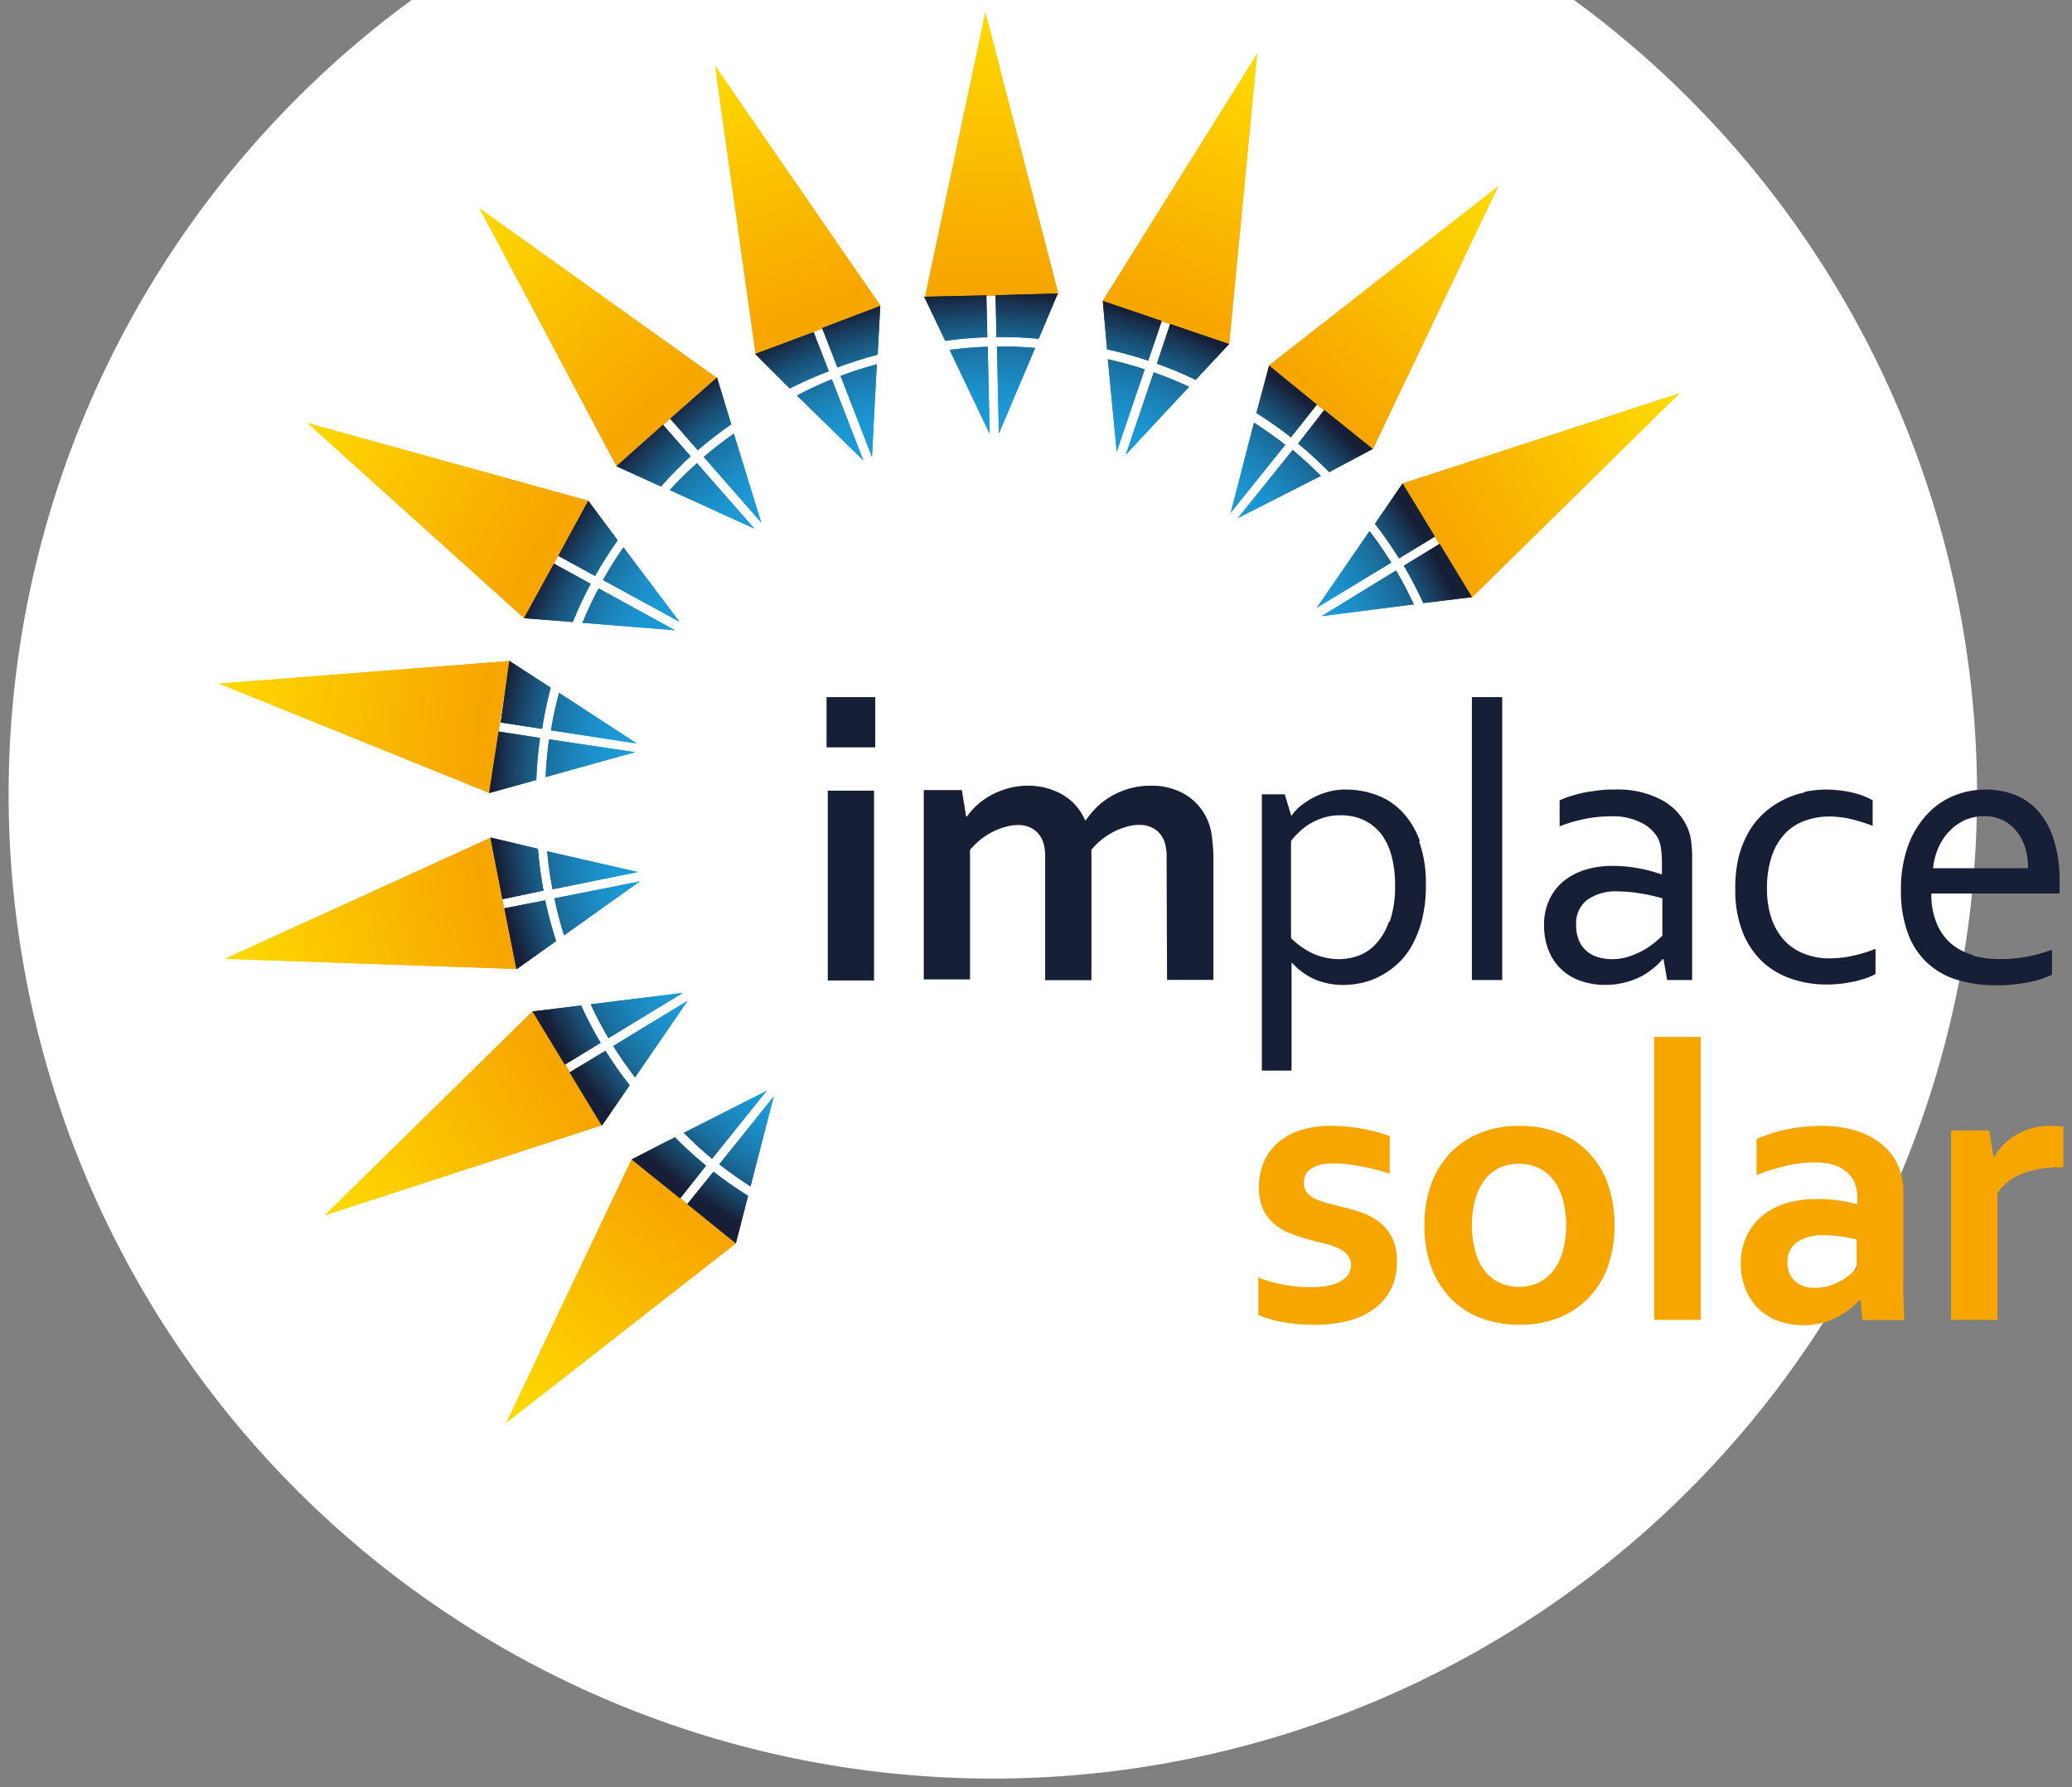 <svg id="Ebene_1" data-name="Ebene 1" xmlns="http://www.w3.org/2000/svg" xmlns:xlink="http://www.w3.org/1999/xlink" viewBox="0 0 240 207"><rect x="0" y="0" width="240" height="207" fill="#808080" stroke="none"/><defs><style>.cls-1{fill:url(#Neues_Verlaufsfeld_3);}.cls-2{fill:url(#Neues_Verlaufsfeld_1);}.cls-3{fill:#fff;}.cls-4{clip-path:url(#clip-path);}.cls-5{fill:url(#Neues_Verlaufsfeld_3-3);}.cls-6{clip-path:url(#clip-path-2);}.cls-7{fill:url(#Neues_Verlaufsfeld_1-3);}.cls-8{fill:#171f37;}.cls-9{fill:#f7a600;}</style><radialGradient id="Neues_Verlaufsfeld_3" cx="114.83" cy="91.93" r="91.23" gradientUnits="userSpaceOnUse"><stop offset="0.66" stop-color="#f7a600"/><stop offset="1" stop-color="#ffdb00"/></radialGradient><radialGradient id="Neues_Verlaufsfeld_1" cx="115.05" cy="91.82" r="57.93" gradientUnits="userSpaceOnUse"><stop offset="0.72" stop-color="#1c9bd8"/><stop offset="0.77" stop-color="#1c98d4"/><stop offset="0.81" stop-color="#1c8fc9"/><stop offset="0.85" stop-color="#1b81b6"/><stop offset="0.9" stop-color="#1a6c9b"/><stop offset="0.94" stop-color="#195279"/><stop offset="0.98" stop-color="#18324f"/><stop offset="1" stop-color="#171f37"/></radialGradient><clipPath id="clip-path"><path class="cls-1" d="M194.55,45.55,162.46,56l8,13.23ZM159,52.05l-12.07-9.68,26.6-20.78ZM145.61,6.25,127.72,34.87l14.65,5Zm-72.43,128L85.25,144l-26.6,20.78Zm-35.55,6.5,32.1-10.43-8-13.23Zm19.15-43.7,3,15.18-33.72-1.18ZM25.38,79.18,56.67,91.83,59,76.56ZM68.15,58,60.7,71.59,35.62,49ZM55.56,24.15,71.41,54,83,43.75ZM102,35.44,87.53,41.05,82.83,7.63Zm12.14-34-7,33,15.47-.33Z"/></clipPath><radialGradient id="Neues_Verlaufsfeld_3-3" cx="114.83" cy="91.93" r="91.23" gradientTransform="translate(6.78 -8.28) rotate(4.45)" xlink:href="#Neues_Verlaufsfeld_3"/><clipPath id="clip-path-2"><path class="cls-2" d="M79.61,139.46,85.23,144l1.42-5.49a46.22,46.22,0,0,1-4-2.8Zm-6.44-5.17,5.61,4.51,3-3.79a46.76,46.76,0,0,1-3.61-3.29Zm10.15.56c1.17.92,2.38,1.77,3.61,2.56L89.62,127Zm-4.12-3.64q1.56,1.56,3.28,3l6.31-7.86Zm-13.22-7,3.74,6.16,3.21-4.67a44.13,44.13,0,0,1-2.8-4Zm-4.29-7.06,3.74,6.16,4.14-2.52a46.81,46.81,0,0,1-2.26-4.33Zm9.34,4c.79,1.26,1.64,2.48,2.53,3.63l6.08-8.86Zm-2.61-4.83c.62,1.34,1.31,2.65,2.06,3.92L79.09,115Zm-10-11.12,1.4,7.07L64.41,109a48.27,48.27,0,0,1-1.26-4.72Zm5.8-1.15a42.06,42.06,0,0,0,1.12,4.28l8.76-6.24ZM64,103l9.88-2-10.5-2.4A43.12,43.12,0,0,0,64,103m-5.8,1.15,4.76-1a46.48,46.48,0,0,1-.65-4.84L56.8,97ZM63.2,90l10.35-2.88L63.6,85.63c-.21,1.48-.34,3-.4,4.41m-6.54,1.81,5.46-1.51a46.6,46.6,0,0,1,.43-4.87l-4.79-.74Zm7.1-7.27,10,1.53-9-5.86a42.81,42.81,0,0,0-.94,4.33M58,83.68l4.79.74a45.38,45.38,0,0,1,1-4.77L59,76.55Zm9.54-11.54L78.18,73l-8.84-4.85c-.69,1.3-1.32,2.64-1.88,4m85.63-.79L163.76,70c-.62-1.33-1.3-2.64-2.06-3.92ZM60.7,71.6l5.65.44a44.44,44.44,0,0,1,2.07-4.42l-4.26-2.34Zm9.16-4.41L78.69,72l-6.48-8.6c-.83,1.2-1.62,2.45-2.35,3.75m92.75-1.63c.82,1.4,1.57,2.85,2.25,4.33l5.63-.69L166.75,63Zm-10.07,4.86,8.61-5.22q-1.18-1.9-2.52-3.64Zm-87.87-6,4.26,2.33a45.63,45.63,0,0,1,2.62-4.13L68.14,58Zm94.59-3.71a46.12,46.12,0,0,1,2.79,4l4.15-2.52L162.46,56ZM77.58,56.76l9.79,4.46-6.64-7.57a44,44,0,0,0-3.15,3.11M143.39,60,153,55.12q-1.55-1.56-3.27-3ZM81.53,52.94l6.64,7.58L85,50.23q-1.8,1.26-3.5,2.71M71.41,54l5.16,2.35A43.58,43.58,0,0,1,80,52.85L76.8,49.2Zm71.15,5.38,6.31-7.86c-1.18-.92-2.38-1.77-3.62-2.56Zm7.8-8a46.92,46.92,0,0,1,3.6,3.3L159,52l-5.61-4.51Zm-58-5.52L100,53.32l-3.65-9.39a42.63,42.63,0,0,0-4,1.86M77.63,48.5l3.2,3.65a43.43,43.43,0,0,1,3.87-3l-1.65-5.42Zm52.77,4.16,7.33-7.86c-1.32-.62-2.69-1.18-4.09-1.68Zm15.13-4.82a46.33,46.33,0,0,1,4,2.81l3-3.79L147,42.35ZM97.37,43.55,101,52.93l.56-10.74a43.94,43.94,0,0,0-4.21,1.36m32,8.77,3.24-9.54c-1.42-.47-2.84-.85-4.27-1.17ZM110,40.53l4.63,9.7-.22-10.07c-1.49.05-3,.18-4.41.37m5.48-.4.22,10.08,4.2-9.91c-1.3-.11-2.61-.17-3.94-.17h-.48m-28,.87,4,4A43.7,43.7,0,0,1,96,43l-1.76-4.53ZM134,42.12A43,43,0,0,1,138.49,44l3.87-4.15-6.82-2.32ZM95.23,38,97,42.56a47.57,47.57,0,0,1,4.66-1.48l.3-5.65Zm33,2.46A46.77,46.77,0,0,1,133,41.77l1.56-4.59-6.82-2.32Zm-21.18-6.09,2.44,5.11a44,44,0,0,1,4.87-.42l-.11-4.85Zm8.27-.18.1,4.85a47,47,0,0,1,4.89.2L122.52,34Z"/></clipPath><radialGradient id="Neues_Verlaufsfeld_1-3" cx="115.05" cy="91.82" r="57.93" gradientTransform="translate(1.97 -2.46) rotate(1.25)" xlink:href="#Neues_Verlaufsfeld_1"/></defs><path class="cls-3" d="M115,206A114,114,0,1,0,1,92,114,114,0,0,0,115,206"/><path class="cls-1" d="M194.55,45.55,162.46,56l8,13.23ZM159,52.05l-12.07-9.68,26.6-20.78ZM145.61,6.25,127.72,34.87l14.65,5Zm-72.43,128L85.25,144l-26.6,20.78Zm-35.55,6.5,32.1-10.43-8-13.23Zm19.15-43.7,3,15.18-33.72-1.18ZM25.38,79.18,56.67,91.83,59,76.56ZM68.15,58,60.7,71.59,35.62,49ZM55.56,24.15,71.41,54,83,43.75ZM102,35.44,87.53,41.05,82.83,7.63Zm12.14-34-7,33,15.47-.33Z"/><g class="cls-4"><rect class="cls-5" x="19.29" y="-4.91" width="181.34" height="175.98" transform="translate(-6.11 8.78) rotate(-4.45)"/></g><path class="cls-2" d="M79.61,139.46,85.23,144l1.42-5.49a46.22,46.22,0,0,1-4-2.8Zm-6.44-5.17,5.61,4.51,3-3.79a46.76,46.76,0,0,1-3.61-3.29Zm10.15.56c1.17.92,2.38,1.77,3.61,2.56L89.62,127Zm-4.12-3.64q1.56,1.56,3.28,3l6.31-7.86Zm-13.22-7,3.74,6.16,3.21-4.67a44.13,44.13,0,0,1-2.8-4Zm-4.29-7.06,3.74,6.16,4.14-2.52a46.81,46.81,0,0,1-2.26-4.33Zm9.34,4c.79,1.26,1.64,2.48,2.53,3.63l6.08-8.86Zm-2.61-4.83c.62,1.34,1.31,2.65,2.06,3.92L79.09,115Zm-10-11.12,1.4,7.07L64.41,109a48.27,48.27,0,0,1-1.26-4.72Zm5.8-1.15a42.06,42.06,0,0,0,1.12,4.28l8.76-6.24ZM64,103l9.88-2-10.5-2.4A43.12,43.12,0,0,0,64,103m-5.8,1.15,4.76-1a46.48,46.48,0,0,1-.65-4.84L56.8,97ZM63.2,90l10.35-2.88L63.6,85.63c-.21,1.48-.34,3-.4,4.41m-6.54,1.81,5.46-1.51a46.6,46.6,0,0,1,.43-4.87l-4.79-.74Zm7.1-7.27,10,1.53-9-5.86a42.81,42.81,0,0,0-.94,4.33M58,83.68l4.79.74a45.38,45.38,0,0,1,1-4.77L59,76.55Zm9.54-11.54L78.18,73l-8.84-4.85c-.69,1.3-1.32,2.64-1.88,4m85.63-.79L163.76,70c-.62-1.33-1.3-2.64-2.06-3.92ZM60.7,71.6l5.65.44a44.44,44.44,0,0,1,2.07-4.42l-4.26-2.34Zm9.16-4.41L78.69,72l-6.48-8.6c-.83,1.2-1.62,2.45-2.35,3.75m92.75-1.63c.82,1.4,1.57,2.85,2.25,4.33l5.63-.69L166.75,63Zm-10.07,4.86,8.61-5.22q-1.18-1.9-2.52-3.64Zm-87.87-6,4.26,2.33a45.63,45.63,0,0,1,2.62-4.13L68.14,58Zm94.59-3.71a46.12,46.12,0,0,1,2.79,4l4.15-2.52L162.46,56ZM77.58,56.76l9.79,4.46-6.64-7.57a44,44,0,0,0-3.15,3.11M143.39,60,153,55.12q-1.55-1.56-3.27-3ZM81.53,52.94l6.64,7.58L85,50.23q-1.8,1.26-3.5,2.71M71.41,54l5.16,2.35A43.58,43.58,0,0,1,80,52.85L76.8,49.2Zm71.15,5.38,6.31-7.86c-1.18-.92-2.38-1.77-3.62-2.56Zm7.8-8a46.92,46.92,0,0,1,3.6,3.3L159,52l-5.61-4.51Zm-58-5.52L100,53.32l-3.65-9.39a42.63,42.63,0,0,0-4,1.86M77.63,48.5l3.2,3.65a43.43,43.43,0,0,1,3.87-3l-1.65-5.42Zm52.77,4.16,7.33-7.86c-1.32-.62-2.69-1.18-4.09-1.68Zm15.13-4.82a46.33,46.33,0,0,1,4,2.81l3-3.79L147,42.35ZM97.37,43.55,101,52.93l.56-10.74a43.94,43.94,0,0,0-4.21,1.36m32,8.77,3.24-9.54c-1.42-.47-2.84-.85-4.27-1.17ZM110,40.53l4.63,9.7-.22-10.07c-1.49.05-3,.18-4.41.37m5.48-.4.22,10.08,4.2-9.91c-1.3-.11-2.61-.17-3.94-.17h-.48m-28,.87,4,4A43.7,43.7,0,0,1,96,43l-1.76-4.53ZM134,42.12A43,43,0,0,1,138.49,44l3.87-4.15-6.82-2.32ZM95.23,38,97,42.56a47.57,47.57,0,0,1,4.66-1.48l.3-5.65Zm33,2.46A46.77,46.77,0,0,1,133,41.77l1.56-4.59-6.82-2.32Zm-21.18-6.09,2.44,5.11a44,44,0,0,1,4.87-.42l-.11-4.85Zm8.27-.18.1,4.85a47,47,0,0,1,4.89.2L122.52,34Z"/><g class="cls-6"><rect class="cls-7" x="55.48" y="32.84" width="116.2" height="112.36" transform="translate(-1.91 2.5) rotate(-1.25)"/></g><path class="cls-8" d="M228.56,110.62a6.7,6.7,0,0,1-2.53-1.3,6.23,6.23,0,0,1-1.69-2.34,8.71,8.71,0,0,1-.63-3.49h14.85v-1.34a15.54,15.54,0,0,0-.67-4.89,9.2,9.2,0,0,0-1.81-3.32,7,7,0,0,0-2.72-1.89,9.31,9.31,0,0,0-3.38-.6,9.69,9.69,0,0,0-3.68.72,8.69,8.69,0,0,0-3.11,2.18A10.47,10.47,0,0,0,221,98a14.53,14.53,0,0,0-.81,5.1,13.84,13.84,0,0,0,.84,5.1,8.75,8.75,0,0,0,2.32,3.43,8.93,8.93,0,0,0,3.5,1.9,15.51,15.51,0,0,0,4.34.59,18.54,18.54,0,0,0,3.64-.33,11.5,11.5,0,0,0,2.85-.89V110a19,19,0,0,1-2.86.8,16.14,16.14,0,0,1-3.18.28,11.37,11.37,0,0,1-3.12-.4M232,95a4.77,4.77,0,0,1,1.58,1.28,5.83,5.83,0,0,1,1,1.91,8.27,8.27,0,0,1,.33,2.37h-11a7.54,7.54,0,0,1,.6-2.34,6.45,6.45,0,0,1,1.26-1.92A6,6,0,0,1,227.56,95a5.65,5.65,0,0,1,2.26-.47A4.83,4.83,0,0,1,232,95m-23-3.21a9.71,9.71,0,0,0-2.41.84,9.87,9.87,0,0,0-2.2,1.48,9,9,0,0,0-1.8,2.19,11.65,11.65,0,0,0-1.21,3A15.18,15.18,0,0,0,201,103a13.16,13.16,0,0,0,.84,4.93,9.59,9.59,0,0,0,2.28,3.44,9.31,9.31,0,0,0,3.39,2,12.46,12.46,0,0,0,4.11.66,15.43,15.43,0,0,0,1.67-.1c.56-.07,1.09-.16,1.58-.27a13.38,13.38,0,0,0,1.37-.4,6,6,0,0,0,1-.45v-2.92a14.75,14.75,0,0,1-2.6.8A12.36,12.36,0,0,1,212,111a7.94,7.94,0,0,1-3.19-.6,6.07,6.07,0,0,1-2.3-1.67,7.2,7.2,0,0,1-1.38-2.55,10.56,10.56,0,0,1-.46-3.21,11.58,11.58,0,0,1,.62-4,7.09,7.09,0,0,1,1.64-2.6A6,6,0,0,1,209.24,95a8.24,8.24,0,0,1,2.6-.43,11.22,11.22,0,0,1,2.45.27,19.85,19.85,0,0,1,2.62.81V92.69a8.87,8.87,0,0,0-2.44-.91,13.72,13.72,0,0,0-3-.33,12.36,12.36,0,0,0-2.42.26m-16.5,16.67c-.17.16-.43.4-.78.7a9.5,9.5,0,0,1-1.28.9,9.26,9.26,0,0,1-1.73.78,6.18,6.18,0,0,1-2.09.33,5.46,5.46,0,0,1-1.61-.24,3.34,3.34,0,0,1-2.18-1.95,4.55,4.55,0,0,1-.31-1.75,3.4,3.4,0,0,1,1.26-2.91,5.64,5.64,0,0,1,3.49-1,17,17,0,0,1,2.93.28,22.5,22.5,0,0,1,2.3.52Zm.56,5.13H196V99.17a12.4,12.4,0,0,0-.14-1.92,5.87,5.87,0,0,0-.49-1.59,6.78,6.78,0,0,0-3-3.06A10.81,10.81,0,0,0,187,91.45a12.26,12.26,0,0,0-1.81.09c-.61.09-1.17.15-1.72.26s-1,.25-1.55.41a8.17,8.17,0,0,0-1.27.5v3a17.73,17.73,0,0,1,2.86-.85,15.08,15.08,0,0,1,3.07-.31,7.1,7.1,0,0,1,3.48.72A4.47,4.47,0,0,1,192,97a3.91,3.91,0,0,1,.38,1.2,10.28,10.28,0,0,1,.12,1.57v1.49h-.09a17.31,17.31,0,0,0-2.54-.68,17,17,0,0,0-3.1-.29,10.64,10.64,0,0,0-3.22.47,7.47,7.47,0,0,0-2.51,1.36,6.09,6.09,0,0,0-1.61,2.15,6.73,6.73,0,0,0-.58,2.87,7.66,7.66,0,0,0,.52,2.92,6,6,0,0,0,3.7,3.54,8.45,8.45,0,0,0,2.86.47,8.9,8.9,0,0,0,2.18-.25,9.71,9.71,0,0,0,1.87-.67,7.74,7.74,0,0,0,1.52-1,6.9,6.9,0,0,0,1.09-1.07h.09ZM174,80.74h-3.51v32.77H174Zm-9.53,16.69A9.71,9.71,0,0,0,162.39,94a7.85,7.85,0,0,0-3-1.94,10.19,10.19,0,0,0-3.5-.61,7.45,7.45,0,0,0-2.39.36,8.53,8.53,0,0,0-1.87.85,9.28,9.28,0,0,0-1.25.91,5,5,0,0,0-.76.89h-.06L148.81,92h-2.65v32h3.44V111.52h.07a7.7,7.7,0,0,0,2.61,1.91,8.46,8.46,0,0,0,3.44.65,9.67,9.67,0,0,0,2-.24,8.41,8.41,0,0,0,2.12-.77,9.33,9.33,0,0,0,2-1.4,8.29,8.29,0,0,0,1.7-2.16,11.91,11.91,0,0,0,1.17-3,15.84,15.84,0,0,0,.45-4,14.37,14.37,0,0,0-.79-5.08m-3.5,9.34a7.08,7.08,0,0,1-1.55,2.61,5.11,5.11,0,0,1-2.06,1.34,6.66,6.66,0,0,1-2.12.37,7.35,7.35,0,0,1-3.06-.65,8.72,8.72,0,0,1-2.54-1.79V97.4a9.28,9.28,0,0,1,.84-.93,7,7,0,0,1,1.25-1,8,8,0,0,1,1.63-.75,6.46,6.46,0,0,1,2-.29A6.19,6.19,0,0,1,158,95a5.62,5.62,0,0,1,2,1.62,7.09,7.09,0,0,1,1.19,2.55,12.74,12.74,0,0,1,.4,3.37,12.29,12.29,0,0,1-.62,4.21m-25.79,6.74h5.37V99.89c0-.66,0-1.25-.05-1.76s-.08-.94-.15-1.41a6.28,6.28,0,0,0-.26-1.14,5.44,5.44,0,0,0-.38-.94A6.43,6.43,0,0,0,137.25,92a7.6,7.6,0,0,0-3.95-1,9.2,9.2,0,0,0-2.34.29,9.54,9.54,0,0,0-2.05.82,9.12,9.12,0,0,0-1.73,1.24A11.37,11.37,0,0,0,125.77,95h-.09A6.17,6.17,0,0,0,123,92a8,8,0,0,0-3.9-1,8.27,8.27,0,0,0-2.32.31,9.39,9.39,0,0,0-2,.8A8.2,8.2,0,0,0,112,94.57h-.09l-.5-3.06H107v21.93h5.36v-15a8,8,0,0,1,1.21-1.19,8.7,8.7,0,0,1,1.41-.91,7.81,7.81,0,0,1,1.48-.57,5.09,5.09,0,0,1,1.45-.21,3.13,3.13,0,0,1,2,.64,3,3,0,0,1,1,1.61,6.29,6.29,0,0,1,.15,1.06v14.66h5.36V98.42a8,8,0,0,1,1.21-1.19,8.7,8.7,0,0,1,1.41-.91,7.81,7.81,0,0,1,1.48-.57,5.09,5.09,0,0,1,1.45-.21,3.21,3.21,0,0,1,2,.64,3,3,0,0,1,1,1.61,7.53,7.53,0,0,1,.16,1.06v1.31ZM95.74,86.56h5.64V80.74H95.74Zm.14,27h5.36V91.58H95.88Z"/><path class="cls-9" d="M239,130.49a10.85,10.85,0,0,0-1.4-.09,7.87,7.87,0,0,0-4,1A6.9,6.9,0,0,0,231,134h-.09l-.5-3.06H226v21.93h5.37V138.19a6.11,6.11,0,0,1,2.88-2.26,11.9,11.9,0,0,1,4.34-.73H239Zm-23.94,16.39a7.65,7.65,0,0,1-.82.79,6.18,6.18,0,0,1-1.1.73,7.41,7.41,0,0,1-1.34.55,5.65,5.65,0,0,1-1.53.21A4.18,4.18,0,0,1,209,149a3.24,3.24,0,0,1-1-.54,2.54,2.54,0,0,1-.7-.92,3.05,3.05,0,0,1-.26-1.3,2.71,2.71,0,0,1,1.14-2.39,5.39,5.39,0,0,1,3.11-.78,13.36,13.36,0,0,1,2,.15c.66.1,1.25.21,1.76.33Zm.66,6h4.84c0-.81-.06-1.74-.09-2.78s0-2.29,0-3.73V138.1a7.66,7.66,0,0,0-.6-3.06,6.68,6.68,0,0,0-1.81-2.43,8.74,8.74,0,0,0-3-1.62,13.59,13.59,0,0,0-4.2-.59,20.3,20.3,0,0,0-3.89.41,18.12,18.12,0,0,0-3.51,1.11v4.18A25.67,25.67,0,0,1,207,135a14.87,14.87,0,0,1,3.26-.36,6.91,6.91,0,0,1,2.26.32,4.28,4.28,0,0,1,1.51.89,3.34,3.34,0,0,1,.83,1.26,4.21,4.21,0,0,1,.26,1.49v.88a16.63,16.63,0,0,0-2.1-.43,19.26,19.26,0,0,0-2.63-.18,11.86,11.86,0,0,0-3.55.51,8,8,0,0,0-2.76,1.48,6.68,6.68,0,0,0-1.8,2.38,7.93,7.93,0,0,0-.09,6.07A6.38,6.38,0,0,0,206,153a8.57,8.57,0,0,0,2.92.49,8.18,8.18,0,0,0,2.15-.27,9.07,9.07,0,0,0,1.81-.71,11.6,11.6,0,0,0,1.45-.94,11.32,11.32,0,0,0,1.08-1h.09ZM197,120.1h-5.4v32.77H197Zm-10.73,17.11a10.4,10.4,0,0,0-2.18-3.64,9.47,9.47,0,0,0-3.48-2.34,12.44,12.44,0,0,0-4.63-.83,12,12,0,0,0-4.54.83,9.81,9.81,0,0,0-3.48,2.34,10.3,10.3,0,0,0-2.2,3.64,13.73,13.73,0,0,0-.77,4.71,14,14,0,0,0,.75,4.71,10.43,10.43,0,0,0,2.19,3.64,9.77,9.77,0,0,0,3.47,2.34,12.44,12.44,0,0,0,4.63.83,12,12,0,0,0,4.55-.83,9.77,9.77,0,0,0,3.47-2.34,10.24,10.24,0,0,0,2.21-3.64,14.88,14.88,0,0,0,0-9.42M181,145a6.44,6.44,0,0,1-1.13,2.23,5,5,0,0,1-1.72,1.36,5.54,5.54,0,0,1-4.41,0,5,5,0,0,1-1.74-1.36,6.37,6.37,0,0,1-1.1-2.23,11.7,11.7,0,0,1,0-6.16,6.69,6.69,0,0,1,1.1-2.24,4.7,4.7,0,0,1,1.73-1.36,5.29,5.29,0,0,1,2.18-.45,5.48,5.48,0,0,1,2.22.45,4.85,4.85,0,0,1,1.75,1.36,6.76,6.76,0,0,1,1.13,2.24,12.13,12.13,0,0,1,0,6.16m-24.88,2.68a2.77,2.77,0,0,1-1,.8,5.21,5.21,0,0,1-1.48.47,10.52,10.52,0,0,1-1.86.14,17.28,17.28,0,0,1-2.78-.23,16.76,16.76,0,0,1-3.26-.9v4.33a12.61,12.61,0,0,0,2.75.82,19.66,19.66,0,0,0,3.75.33,16.07,16.07,0,0,0,3.85-.44,8.68,8.68,0,0,0,3-1.36,6.34,6.34,0,0,0,2-2.3,7,7,0,0,0,.7-3.23,6,6,0,0,0-.57-2.8,5.37,5.37,0,0,0-1.49-1.79,7.28,7.28,0,0,0-2-1.07c-.76-.26-1.51-.48-2.27-.66l-1.49-.37a11,11,0,0,1-1.47-.49,2.82,2.82,0,0,1-1.1-.77,1.86,1.86,0,0,1-.39-1.22,2,2,0,0,1,.18-.82,1.76,1.76,0,0,1,.59-.71,3.18,3.18,0,0,1,1.06-.48,6.26,6.26,0,0,1,1.61-.18,11.87,11.87,0,0,1,1.58.1c.56.07,1.12.15,1.69.26s1.12.23,1.67.37,1.08.3,1.57.47v-4.37a19.48,19.48,0,0,0-3.19-.85,20,20,0,0,0-3.78-.33,11.42,11.42,0,0,0-3.13.43,7.77,7.77,0,0,0-2.6,1.31,6.45,6.45,0,0,0-1.78,2.23,7.12,7.12,0,0,0-.66,3.18,5.8,5.8,0,0,0,.49,2.53,5,5,0,0,0,1.31,1.71,7.11,7.11,0,0,0,1.91,1.09,22.28,22.28,0,0,0,2.27.74l1.77.45a9,9,0,0,1,1.51.53,3.18,3.18,0,0,1,1,.76,1.67,1.67,0,0,1,.4,1.15,1.89,1.89,0,0,1-.36,1.17"/></svg>